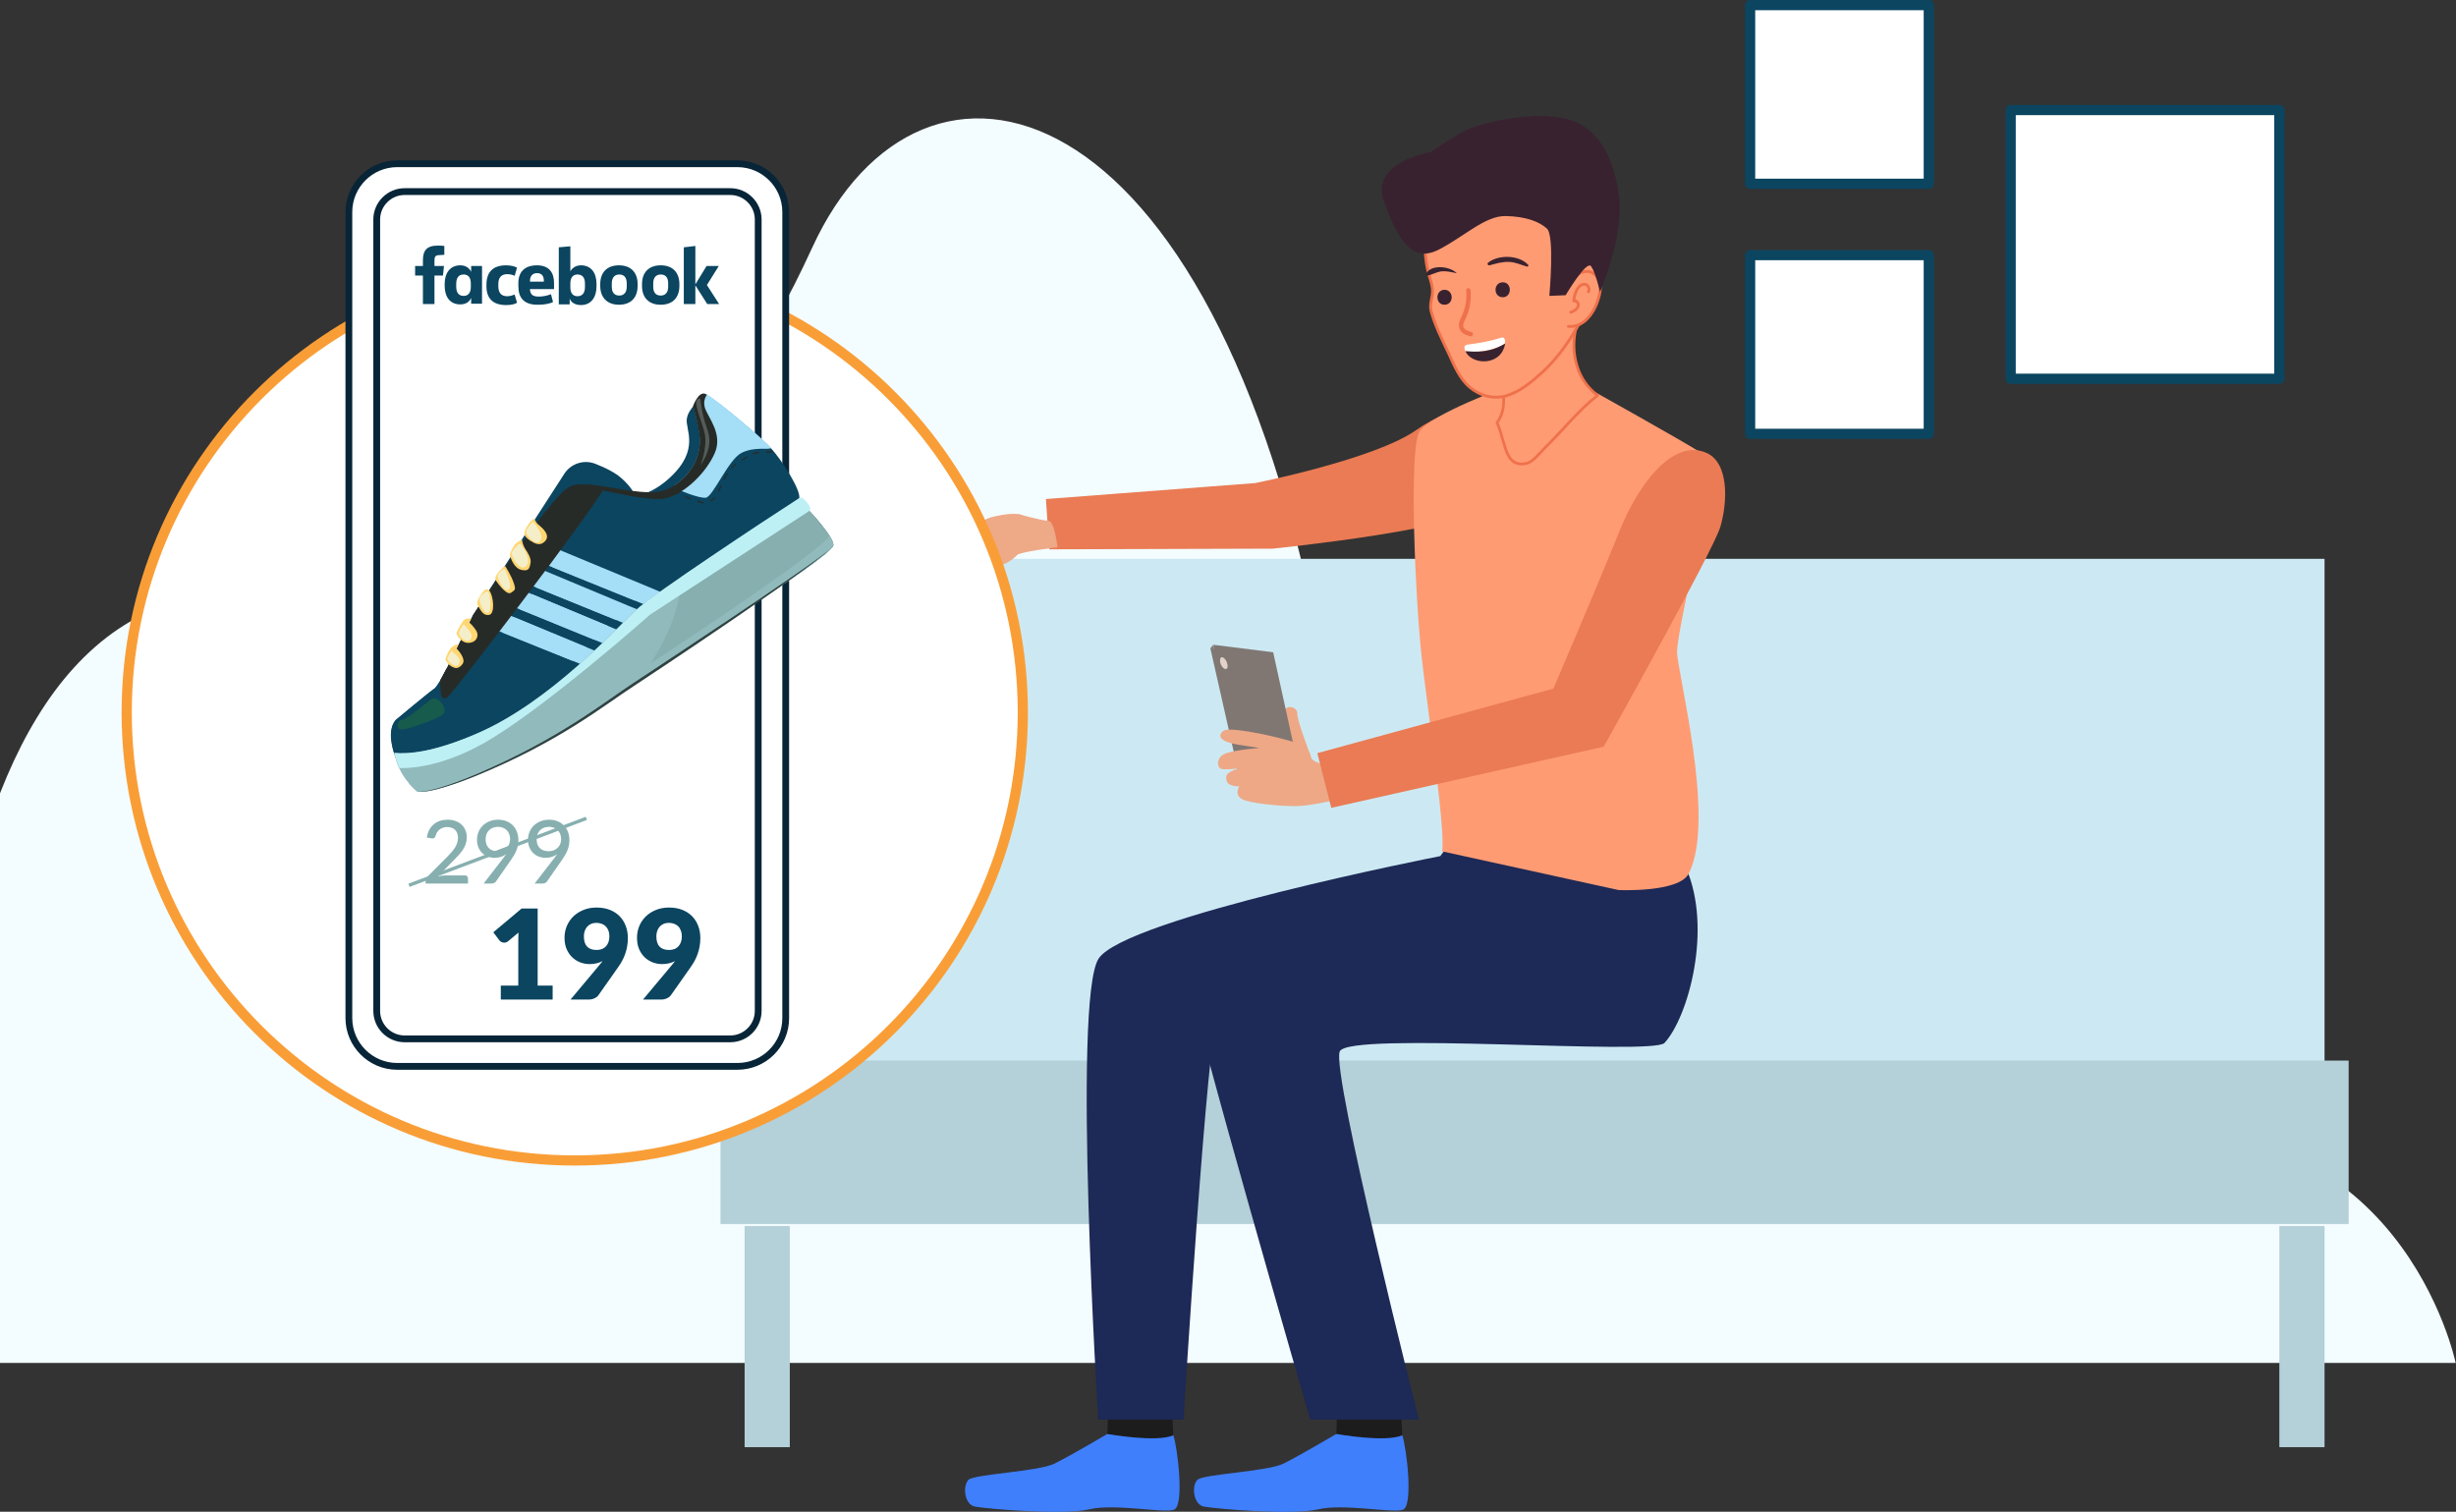 <svg width="723" height="445" viewBox="0 0 723 445" fill="none" xmlns="http://www.w3.org/2000/svg">
<rect x="0" y="0" width="723" height="445" fill="#333333" stroke="none"/>
<g clip-path="url(#clip0)">
<path d="M-17.7 401.1C-17.7 401.1 -36.6 177.8 68.9 174.4C174.4 171 211.8 132.4 239.1 72.9C271.1 3.1 356.9 21.8 389 192.4C423.2 374.1 536.7 343.6 621.8 333.5C706.9 323.3 722.9 401.2 722.9 401.2H-17.7V401.1Z" fill="#F3FCFF"/>
<path d="M684.3 164.5H219.2V334.5H684.3V164.5Z" fill="#CCE9F3"/>
<path d="M691.4 312.199H212.1V360.299H691.4V312.199Z" fill="#B4D0D8"/>
<path d="M434.2 120.801C430.7 119.001 421.9 123.001 416.9 126.601C404.7 135.201 369.5 142.201 369.5 142.201L307.9 146.901L308.9 161.701L374.7 161.501C374.7 161.501 434.9 155.401 437.1 148.301C439.5 141.101 440.9 124.301 434.2 120.801Z" fill="#EA7B54"/>
<path d="M326 422.102C326 422.102 315.3 428.402 310.5 430.802C305.7 433.202 286.9 433.902 285.1 435.602C283.3 437.402 283.9 443.002 287.1 443.502C290.2 444.102 313 446.102 320.6 444.302C328.2 442.502 342.5 445.502 345.6 444.402C348.7 443.302 346.7 426.302 345.4 422.502C344.2 418.702 326 422.102 326 422.102Z" fill="#3F7FFC"/>
<path d="M326.2 414.902L326 422.102C326 422.102 340.3 424.702 345.4 422.502L345 414.602L326.2 414.902Z" fill="#1C1C1C"/>
<path d="M424 252.002C424 252.002 331.1 270.202 323.4 282.202C315.6 294.402 323.3 417.902 323.3 417.902H348.4C348.4 417.902 355.5 302.202 358.7 297.102C361.9 292.002 502.6 296.902 476.4 255.302C450.3 213.802 424 252.002 424 252.002Z" fill="#1D2956"/>
<path d="M291.3 152.401C291.3 152.401 283.7 155.701 281.9 156.601C280.5 157.301 265.9 159.301 264.4 159.501C262.9 159.701 261.3 162.601 265.9 162.401C270.5 162.201 287.5 162.301 292.1 161.901C296.7 161.501 287.3 165.201 287.7 166.901C288 168.201 295.5 167.301 299 163.801C302.1 160.701 300 159.901 301.9 154.401C303.7 148.801 291.3 152.401 291.3 152.401Z" fill="#EEA987"/>
<path d="M299.7 151.301C299.7 151.301 306.7 153.301 308.6 153.301C310.5 153.301 311.3 161.101 311.3 161.101C311.3 161.101 300.5 162.301 298.8 163.601C297.2 165.001 299.7 151.301 299.7 151.301Z" fill="#EEA987"/>
<path d="M385.7 222.1C385.7 222.1 381.7 211.8 381.9 209.9C382 208 377.4 206.6 377.7 211.3C378 216 378.2 218.9 378.2 218.9L385.7 222.1Z" fill="#EEA886"/>
<path d="M382 229.901L365.5 231.501L356.3 190.801L373.9 193.001L382 229.901Z" fill="#807773"/>
<path d="M382.9 228.901L366.4 230.501L357.2 189.801L374.8 192.001L382.9 228.901Z" fill="#807773"/>
<path d="M385.9 222.699C385.9 222.699 385.7 219.799 379.8 218.099C372 215.899 361.7 213.999 360.2 215.099C358 216.799 359.6 218.399 364.4 219.199C369.2 219.899 370.8 220.199 370.8 220.199C370.8 220.199 361.7 220.799 359.8 222.299C358 223.699 358.3 226.199 359.8 226.399C361.3 226.599 364.9 226.199 364.9 226.199C364.9 226.199 361.1 226.999 361 228.599C360.9 229.799 361 231.399 364.8 231.499C364.8 231.499 362.8 234.599 366.8 235.699C370.8 236.799 377.7 237.299 381.1 237.299C388.2 237.299 401.2 233.299 401.2 233.299L395.5 223.999C395.5 223.999 391.9 225.599 389.2 224.899C385.7 223.999 385.9 222.699 385.9 222.699Z" fill="#EEA886"/>
<path d="M393.4 422.102C393.4 422.102 382.7 428.402 377.9 430.802C373.1 433.202 354.3 433.902 352.5 435.602C350.7 437.402 351.3 443.002 354.5 443.502C357.6 444.102 380.4 446.102 388 444.302C395.6 442.502 409.9 445.502 413 444.402C416.1 443.302 414.1 426.302 412.8 422.502C411.6 418.702 393.4 422.102 393.4 422.102Z" fill="#3F7FFC"/>
<path d="M393.6 414.902L393.4 422.102C393.4 422.102 407.7 424.702 412.8 422.502L412.4 414.602L393.6 414.902Z" fill="#1C1C1C"/>
<path d="M465.9 258.702C465.9 258.702 383.8 276.502 371.1 281.902C358.4 287.302 351.8 288.802 350.9 291.502C349.9 294.202 385.7 417.902 385.7 417.902H417.7C417.7 417.902 391.8 315.602 394.4 309.502C396.9 303.502 486.5 310.802 490 307.002C497 299.402 504.2 273.302 496.3 255.402C488.4 237.402 465.9 258.702 465.9 258.702Z" fill="#1D2956"/>
<path d="M443.6 113.801C443.6 113.801 421.3 121.901 417.9 127.001C414.6 132.101 416.7 177.801 418.6 194.201C420.5 210.601 425.7 245.801 424.5 250.601L476.5 262.001C476.5 262.001 494.2 262.801 497.1 257.201C505.4 241.301 493.4 196.801 493.7 191.601C494.2 181.901 506.4 136.801 500.5 133.101C494.6 129.401 469 115.101 469 115.101L443.6 113.801Z" fill="#FF9B73"/>
<path d="M502.1 133.199C492.3 129.199 482.2 142.699 476.8 156.199C471.4 169.699 457.3 202.699 457.3 202.699L387.8 221.699L391.9 237.799L472.1 219.799C472.1 219.799 504.2 162.399 506.4 155.199C508.6 147.899 509.1 135.999 502.1 133.199Z" fill="#EA7B54"/>
<path d="M359.4 195.599C359.8 196.499 360.5 197.099 361 196.899C361.5 196.699 361.5 195.799 361.1 194.799C360.7 193.899 360 193.299 359.5 193.499C359.1 193.799 359 194.699 359.4 195.599Z" fill="#E2D2CA"/>
<path d="M357.2 189.801L356.3 190.801L357.4 190.901L357.2 189.801Z" fill="#807773"/>
<path d="M443.2 91.301C446.6 88.701 461.3 82.201 463.7 88.601C464.9 91.701 463.9 95.801 463.5 98.901C463 102.801 463.6 106.901 465.3 110.401C466.5 112.801 468.2 114.801 470.3 116.401C464.6 120.801 460 126.801 454.8 131.801C453.5 133.101 451.3 136.001 449.4 136.401C444.2 137.601 443.4 132.601 442.4 129.501C441.9 127.701 441.4 126.001 440.7 124.401C440.9 124.101 441.1 123.801 441.3 123.501C442.8 120.801 442.8 118.201 442.5 115.201C442.2 112.201 442.3 109.201 441.7 106.101C441.4 104.401 441 102.801 440.5 101.201C440.3 100.601 438.5 96.801 438.7 96.501C440 94.301 441.5 92.601 443.2 91.301Z" fill="#FF9B73" stroke="#EF714B" stroke-width="0.815" stroke-miterlimit="10" stroke-linecap="round" stroke-linejoin="round"/>
<path opacity="0.5" d="M460.7 86.901C461.8 87.201 462.6 87.901 463 88.801C463.3 89.501 463.4 90.301 463.4 91.101C463.1 91.401 462.9 91.701 462.8 92.101C459.9 105.301 452.4 117.101 442 125.501C441.9 125.101 441.8 124.701 441.6 124.401C441.7 124.201 441.9 124.001 442 123.801C443.7 120.801 443.6 118.001 443.3 115.001C443.2 113.901 443.1 112.901 443.1 111.801C443 109.901 442.9 107.801 442.5 105.801C442.2 104.101 441.8 102.401 441.3 100.801C441.2 100.601 441 100.101 440.7 99.401C440.4 98.601 439.7 97.001 439.5 96.401C440.6 94.501 442 92.901 443.6 91.701C446.5 89.701 456.1 85.501 460.7 86.901Z" fill="#FF9B73"/>
<path d="M471.7 65.902C473.5 73.802 471.9 81.402 468.4 88.502C464.6 96.302 460.5 103.602 454 109.602C450.9 112.402 447.5 115.302 443.4 116.502C439.6 117.602 435.7 116.502 432.7 114.002C429.7 111.502 428.1 107.602 426.5 104.102C424.6 100.102 422.4 95.802 421.3 91.602C420.8 89.502 421.6 88.002 421.7 86.002C421.8 84.302 421.2 82.702 420.7 81.102C419.7 77.602 419.4 74.002 419.6 70.402C419.8 67.302 420 63.602 420.8 60.502C422.5 53.602 429.2 47.702 435.6 45.402C443 42.702 451.5 43.602 458.3 47.602C465.1 51.602 469.9 58.202 471.7 65.902Z" fill="#FF9B73" stroke="#EF714B" stroke-width="0.845" stroke-miterlimit="10" stroke-linecap="round" stroke-linejoin="round"/>
<path d="M430.4 97.901C431.2 98.601 432.2 98.801 432.8 99.001C433.2 99.101 433.5 98.901 433.6 98.501C433.7 98.101 433.5 97.801 433.1 97.701C432 97.401 431 97.001 430.8 96.201C430.6 95.501 431 94.701 431.4 93.901L431.5 93.701C432.7 91.101 433.2 88.201 432.9 85.401C432.9 85.001 432.5 84.801 432.2 84.801C431.8 84.801 431.6 85.201 431.6 85.501C431.9 88.101 431.4 90.701 430.3 93.101L430.2 93.301C429.7 94.201 429.2 95.401 429.6 96.601C429.8 97.201 430.1 97.601 430.4 97.901Z" fill="#EF714B"/>
<path d="M435.2 103.498C433.9 103.598 432.7 103.498 431.4 103.398C431.2 102.998 431.1 102.698 431.1 102.298C431.1 101.998 431.2 101.798 431.4 101.698C431.6 101.498 432 101.398 432.3 101.398C435.6 100.998 438.8 100.398 442 99.398C442.2 99.298 442.5 99.298 442.7 99.498C443.1 99.798 443.1 100.498 443 101.198C440.8 102.598 438 103.298 435.2 103.498Z" fill="white"/>
<path d="M435.2 103.498C438 103.398 440.7 102.598 443.1 101.098C443 101.798 442.8 102.398 442.6 102.798C441 106.798 435.2 107.498 432.2 104.598C431.9 104.298 431.6 103.798 431.4 103.398C432.7 103.498 434 103.498 435.2 103.498Z" fill="#39222F"/>
<path d="M449.6 78.499C447.8 77.999 446.2 77.199 444.3 77.099C442.2 76.999 440.4 77.599 438.5 78.099C438 78.199 437.7 77.599 438.1 77.299C441.1 74.899 447.2 74.999 449.9 77.999C450 78.199 449.8 78.499 449.6 78.499Z" fill="#39222F"/>
<path d="M442.3 87.499C439.5 87.399 439.6 82.999 442.5 83.099C445.2 83.199 445.1 87.599 442.3 87.499Z" fill="#39222F"/>
<path d="M425.3 89.701C422.5 89.801 422.4 85.401 425.2 85.301C428 85.301 428.1 89.601 425.3 89.701Z" fill="#39222F"/>
<path d="M428.7 80.398C427.2 80.098 425.7 79.698 424.2 79.898C422.8 80.098 421.6 80.898 420.2 81.098C419.9 81.098 419.7 80.798 419.8 80.598C421.3 77.698 426.8 78.398 428.7 80.298C428.9 80.298 428.8 80.398 428.7 80.398Z" fill="#39222F"/>
<path d="M460.5 85.901C461.1 83.602 463.2 81.302 465.3 80.302C469.2 78.602 471.6 82.401 471 85.901C470.3 90.401 467.1 96.501 461.7 96.102" fill="#FF9B73"/>
<path d="M460.5 85.901C461.1 83.602 463.2 81.302 465.3 80.302C469.2 78.602 471.6 82.401 471 85.901C470.3 90.401 467.1 96.501 461.7 96.102" stroke="#EF714B" stroke-width="0.845" stroke-miterlimit="10" stroke-linecap="round" stroke-linejoin="round"/>
<path d="M467.6 85.9C468.1 85 467.4 83.7 466.6 83.7C464.4 83.5 463.4 86.8 463.3 88.6C464.3 88.3 464.9 89.5 464.5 90.3C464.2 91.1 463.2 91.7 462.4 91.9" stroke="#EF714B" stroke-width="0.845" stroke-miterlimit="10" stroke-linecap="round" stroke-linejoin="round"/>
<path d="M471 85.9C471 85.9 478.1 70 476.6 57.8C475.1 45.6 469.9 36.3 459.3 34.6C448.7 32.9 436.1 36.5 433 37.7C429.9 38.8 421.2 44.7 421.2 44.7C421.2 44.7 403.1 47.7 407.4 59.4C411.7 71.1 415.8 77.4 423.5 73.5C431.1 69.6 437.2 63.5 443.2 63.6C449.1 63.7 453.1 65.2 455.4 67.3C457.7 69.4 456.1 87.1 456.1 87.1L460.9 86.9C460.9 86.9 467.1 76.4 468.4 78.4C469.8 80.4 471 85.9 471 85.9Z" fill="#39222F"/>
<path d="M232.5 360.898H219.2V425.998H232.5V360.898Z" fill="#B4D0D8"/>
<path d="M684.3 360.898H671V425.998H684.3V360.898Z" fill="#B4D0D8"/>
<path d="M671 32.398H591.9V111.498H671V32.398Z" fill="white" stroke="#0B4560" stroke-width="3" stroke-miterlimit="10" stroke-linecap="round" stroke-linejoin="round"/>
<path d="M567.8 75.102H515.2V127.702H567.8V75.102Z" fill="white" stroke="#0B4560" stroke-width="3" stroke-miterlimit="10" stroke-linecap="round" stroke-linejoin="round"/>
<path d="M567.8 1.5H515.2V54.1H567.8V1.5Z" fill="white" stroke="#0B4560" stroke-width="3" stroke-miterlimit="10" stroke-linecap="round" stroke-linejoin="round"/>
<path d="M169.2 341.601C242.046 341.601 301.1 282.547 301.1 209.701C301.1 136.854 242.046 77.801 169.2 77.801C96.354 77.801 37.3 136.854 37.3 209.701C37.3 282.547 96.354 341.601 169.2 341.601Z" fill="white" stroke="#F99E37" stroke-width="3" stroke-miterlimit="10"/>
<path d="M217.1 313.899H116.9C109.1 313.899 102.7 307.499 102.7 299.699V62.399C102.7 54.599 109.1 48.199 116.9 48.199H217.1C224.9 48.199 231.3 54.599 231.3 62.399V299.699C231.3 307.599 224.9 313.899 217.1 313.899Z" fill="white" stroke="#082537" stroke-width="2" stroke-miterlimit="10"/>
<path d="M110.9 297.598V64.598C110.9 60.098 114.6 56.398 119.1 56.398H215C219.5 56.398 223.2 60.098 223.2 64.598V297.598C223.2 302.098 219.5 305.798 215 305.798H119.1C114.6 305.798 110.9 302.098 110.9 297.598Z" fill="white" stroke="#082537" stroke-width="2" stroke-miterlimit="10"/>
<path d="M129.3 75.101C128.2 75.101 127.9 75.601 127.9 76.601V78.301H130.7L130.4 81.101H127.9V89.501H124.5V81.101H122.2V78.301H124.5V76.601C124.5 73.801 125.6 72.301 128.8 72.301C129.5 72.301 130.3 72.301 130.8 72.401V75.001" fill="#0B4560"/>
<path d="M130.9 83.602C130.9 80.502 132.4 78.102 135.5 78.102C137.2 78.102 138.2 79.002 138.7 80.002V78.302H141.9V89.402H138.7V87.702C138.2 88.802 137.2 89.602 135.5 89.602C132.4 89.602 130.9 87.302 130.9 84.102V83.602ZM134.3 84.302C134.3 86.002 134.9 87.102 136.5 87.102C137.9 87.102 138.6 86.102 138.6 84.502V83.402C138.6 81.802 137.9 80.802 136.5 80.802C134.9 80.802 134.3 81.902 134.3 83.602V84.302Z" fill="#0B4560"/>
<path d="M149 78.102C150.3 78.102 151.6 78.402 152.2 78.802L151.5 81.202C151 80.902 150.1 80.702 149.3 80.702C147.5 80.702 146.7 81.802 146.7 83.602V84.302C146.7 86.102 147.5 87.202 149.3 87.202C150.2 87.202 151 86.902 151.5 86.702L152.2 89.102C151.5 89.602 150.3 89.802 149 89.802C145 89.802 143.2 87.702 143.2 84.302V83.802C143.2 80.202 145 78.102 149 78.102Z" fill="#0B4560"/>
<path d="M152.6 84.302V83.302C152.6 80.102 154.4 78.102 158.1 78.102C161.6 78.102 163.1 80.202 163.1 83.302V85.102H156C156.1 86.602 156.7 87.302 158.6 87.302C159.9 87.302 161.2 87.002 162.2 86.602L162.8 88.902C161.9 89.402 160.1 89.702 158.5 89.702C154.2 89.802 152.6 87.602 152.6 84.302ZM156 82.902H160.1V82.602C160.1 81.402 159.6 80.402 158.1 80.402C156.6 80.402 156 81.402 156 82.902Z" fill="#0B4560"/>
<path d="M175.6 84.3C175.6 87.4 174.1 89.8 171 89.8C169.3 89.8 168.1 89 167.7 87.9V89.6H164.5V72.8L167.9 72.5V79.9C168.4 78.9 169.5 78.1 171 78.1C174.1 78.1 175.6 80.4 175.6 83.6V84.3ZM172.2 83.5C172.2 81.9 171.6 80.8 170 80.8C168.6 80.8 167.9 81.8 167.9 83.4V84.6C167.9 86.2 168.6 87.2 170 87.2C171.6 87.2 172.2 86 172.2 84.5V83.5Z" fill="#0B4560"/>
<path d="M176.7 84.202V83.602C176.7 80.402 178.5 78.102 182.2 78.102C185.9 78.102 187.7 80.402 187.7 83.602V84.202C187.7 87.402 185.9 89.702 182.2 89.702C178.6 89.702 176.7 87.402 176.7 84.202ZM184.5 83.402C184.5 81.902 183.9 80.802 182.3 80.802C180.7 80.802 180.1 82.002 180.1 83.402V84.402C180.1 85.902 180.7 87.002 182.3 87.002C183.9 87.002 184.5 85.802 184.5 84.402V83.402Z" fill="#0B4560"/>
<path d="M189 84.202V83.602C189 80.402 190.8 78.102 194.5 78.102C198.2 78.102 200 80.402 200 83.602V84.202C200 87.402 198.2 89.702 194.5 89.702C190.8 89.702 189 87.402 189 84.202ZM196.7 83.402C196.7 81.902 196.1 80.802 194.5 80.802C192.9 80.802 192.3 82.002 192.3 83.402V84.402C192.3 85.902 192.9 87.002 194.5 87.002C196.1 87.002 196.7 85.802 196.7 84.402V83.402Z" fill="#0B4560"/>
<path d="M204.7 83.702L208 78.302H211.6L208.1 83.902L211.7 89.502H208.2L204.7 84.002V89.502H201.3V72.802L204.7 72.402" fill="#0B4560"/>
<path d="M139.1 181.303L166.1 139.503C168 136.503 171.8 135.203 175.2 136.503C178 137.603 181.2 139.103 183.2 141.003C187.6 145.003 187.8 148.203 187.8 148.203L146 194.703L139.1 181.303Z" fill="#0B4560"/>
<path d="M180.8 145.501C180.8 145.501 188.1 149.001 197.2 140.601C206.3 132.201 201.6 126.301 202.2 123.201C202.7 120.101 206.1 117.801 206.1 117.801L211.7 138.001L196.8 154.401L180.8 145.501Z" fill="#0B4560"/>
<path d="M245.3 160.5C245 162.6 227.7 173.9 227.7 173.9C227.7 173.9 193.2 197.3 186.5 201.6C179.8 205.9 127.6 224.6 118.9 222.5C118.9 222.5 116.3 222.6 116 221.7C115.3 219.3 114.3 214.4 116.5 212C116.5 212 126.8 203.4 128.1 202.6C128.3 202.4 128.9 201.6 129.6 200.4C130.1 199.4 130.8 198.2 131.5 196.9C134.8 190.6 139.1 181.5 139.1 181.5C139.1 181.5 161.3 146.8 167.6 143.5C167.7 143.5 167.7 143.4 167.8 143.4C167.9 143.4 168 143.3 168.1 143.3C170.4 142.4 174.1 142.8 178.1 143.4C184.9 144.5 192.8 146.3 197.2 143.9C197.7 143.6 198.1 143.4 198.5 143.1C204.6 139.1 206.6 132.9 206 128.3C205.3 123.4 204.1 119.8 204.1 119.8C204.1 119.8 205.6 115.5 207.6 116.1C207.7 116.1 207.9 116.2 208.1 116.3C211.4 118.1 224.3 129 227 132C230 135.2 235.7 144.1 235.3 146.6C235.3 146.6 235.5 146.7 235.7 146.8C236.6 147.3 238.5 148.7 238.2 150.4C238.3 150.3 245.7 158.4 245.3 160.5Z" fill="#0B4560"/>
<path d="M182.5 194.601L177.1 198.001L168.5 194.501L147.9 186.201L144.2 184.701L147 179.801L151.4 181.701L172.6 190.501L182.5 194.601Z" fill="#A4DEF7"/>
<path d="M186.7 187.503L181.3 190.903L174.9 188.303L153.1 179.403L148.5 177.603L151.2 172.703L156.6 174.903L179.1 184.303L186.7 187.503Z" fill="#A4DEF7"/>
<path d="M191.4 180.903L186 184.403L181.1 182.403L158 173.003L153.1 171.003L155.9 166.203L161.5 168.503L185.2 178.403L191.4 180.903Z" fill="#A4DEF7"/>
<path d="M196.7 175.202L191.3 178.602L186.9 176.802L162.7 167.002L158.5 165.302L161.2 160.402L166.2 162.502L191 172.802L196.7 175.202Z" fill="#A4DEF7"/>
<path d="M151.4 181.703L172.6 190.503L168.5 194.503L147.9 186.203L151.4 181.703Z" fill="#A4DEF7"/>
<path d="M156.6 174.902L179.1 184.302L174.9 188.302L153.1 179.402L156.6 174.902Z" fill="#A4DEF7"/>
<path d="M160.8 169.504L184.3 179.304L181.1 182.404L158 173.004L160.8 169.504Z" fill="#A4DEF7"/>
<path d="M190 173.804L186.9 176.804L162.7 167.004L165.4 163.504L190 173.804Z" fill="#A4DEF7"/>
<path d="M227 131.901C226 132.501 222.2 131.401 218.3 133.301C214.4 135.301 209.9 146.201 207.8 146.501C205.7 146.801 199.3 144.001 199.3 144.001L198.5 142.901C204.6 138.901 206.6 132.701 206 128.101C205.3 123.201 204.1 119.601 204.1 119.601C204.1 119.601 205.6 115.301 207.6 115.901C207.7 115.901 207.9 116.001 208.1 116.101C211.4 118.001 224.3 128.801 227 131.901Z" fill="#A4DEF7"/>
<path d="M131.5 196.699L136.5 222.499L120.2 227.299L119 224.499C118.7 223.699 116.2 222.499 116 221.599C116 221.599 113.6 215.199 116.5 211.899C116.5 211.899 126.8 203.299 128.1 202.499C128.3 202.299 128.9 201.499 129.6 200.299C130.1 199.299 130.8 197.999 131.5 196.699Z" fill="#0B4560"/>
<path d="M208.1 116.201C207.6 116.901 207 118.201 207.5 120.001C208.4 122.901 212.9 127.701 210.4 133.401C207.9 139.101 201.7 145.301 195.9 146.701C190.4 148.101 171.1 142.301 168 143.101C170.3 142.201 174 142.601 178 143.201C184.8 144.301 192.7 146.101 197.1 143.701C204.3 139.801 206.6 133.001 205.9 128.101C205.2 123.201 204 119.601 204 119.601C204 119.601 205.5 115.301 207.5 115.901C207.7 116.001 207.9 116.101 208.1 116.201Z" fill="#272B28"/>
<path d="M178.1 143.302C174.3 150.502 133.3 204.202 131.8 205.202C130.2 206.202 129.7 205.502 129.6 201.702C129.6 201.202 129.6 200.702 129.6 200.202C130.9 198.002 132.7 194.402 134.4 190.902C136.9 186.002 139.1 181.302 139.1 181.302C139.1 181.302 161.7 146.002 167.8 143.202C170.1 142.202 173.9 142.602 178.1 143.302Z" fill="#272B28"/>
<path d="M133.9 196.601C133.9 196.601 135.1 197.001 136.2 195.401C137.3 193.801 134.4 190.901 134.4 190.901L134.9 189.801C134.9 189.801 134.2 189.401 133 190.501C131.8 191.601 131.1 194.101 131.1 194.101C131.1 194.101 131.8 196.001 133.9 196.601Z" fill="#FFD671"/>
<path d="M138.7 182.103C138.7 182.103 137.1 181.803 136.4 182.703C135.7 183.703 134.6 185.503 134.4 186.403C134.3 186.903 136 189.603 138.3 189.203C140.5 188.903 141.1 186.903 140.1 185.503C139.2 184.103 138.1 183.203 138.1 183.203L138.7 182.103Z" fill="#FFD671"/>
<path d="M140.8 176.403C140.8 176.403 140.1 177.303 140.8 178.503C141.6 179.703 142.2 181.303 144 181.003C145.8 180.703 145.3 175.303 144 173.803C142.7 172.303 140.8 176.403 140.8 176.403Z" fill="#FFD671"/>
<path d="M146 170.902C146 170.902 149 175.402 150.4 174.502C151.7 173.602 151.9 173.602 151.2 171.502C150.5 169.402 148.7 166.602 148.7 166.602C148.7 166.602 145 169.302 146 170.902Z" fill="#FFD671"/>
<path d="M153.6 158.801C153.6 158.801 153.4 158.901 152.2 159.701C151.4 160.201 150.7 161.701 150.3 162.601C150.1 163.101 150.1 163.601 150.3 164.101C150.7 165.201 151.7 167.301 153.3 167.701C155.6 168.301 155.9 167.401 156.2 165.601C156.4 164.401 155.4 162.701 154.7 161.701C154.3 161.101 154 160.401 153.8 159.601L153.6 158.801Z" fill="#FFD671"/>
<path d="M157.4 152.9C157.4 152.9 157.2 152.1 155.6 154.3C154 156.5 154.4 157.5 154.4 157.5C154.4 157.5 154.9 158.4 156 159.1C157.3 159.9 159.1 161.1 160.7 159C161.8 157.4 159.9 155.6 158.7 154.6C158.1 154.2 157.7 153.6 157.4 152.9Z" fill="#FFD671"/>
<path d="M245.3 160.501C245 162.601 227.7 173.901 227.7 173.901C227.7 173.901 195.6 195.701 187.3 201.101C187 201.301 186.7 201.501 186.5 201.601C179.8 205.901 167.2 216.101 146.9 225.301C126.6 234.501 122.8 233.001 122.8 233.001C122.8 233.001 121.7 232.101 120.4 230.601C119.4 229.401 118.3 227.901 117.5 226.101C117.4 225.901 117.3 225.701 117.2 225.501C116.9 224.701 116.6 223.901 116.4 223.101C116.4 223.101 116.2 222.601 115.9 221.701C119.9 222.101 127.4 221.601 140.5 215.901C162.1 206.501 181.4 184.901 187.4 179.401C189.1 177.801 194.2 174.201 200.4 170.001C212.5 161.801 229.1 151.101 235.7 146.801C236.5 147.301 238.1 148.401 238.2 150.001C238.2 150.201 238.2 150.301 238.2 150.501C238.2 150.501 242.1 154.701 244.1 157.801C244.9 158.901 245.4 159.901 245.3 160.501Z" fill="#91BABC"/>
<path d="M245.3 160.499C245 162.599 227.7 173.899 227.7 173.899C227.7 173.899 195.6 195.699 187.3 201.099C198 187.399 200.4 176.699 200.5 169.899C212.6 161.699 229.2 150.999 235.8 146.699C236.6 147.199 238.2 148.299 238.3 149.899C238.3 150.099 238.3 150.199 238.3 150.399C238.3 150.399 242.2 154.599 244.2 157.699C244.9 158.899 245.4 159.899 245.3 160.499Z" fill="#87AFAF"/>
<path d="M238.1 150.5L191.4 180.9C191.4 180.9 159.3 209.4 142 219C130.7 225.2 122.1 226.2 117.6 226.1C117.5 225.9 117.4 225.7 117.3 225.5C117 224.7 116.3 222.6 116.1 221.6C120.1 222 127.6 221.5 140.7 215.8C162.3 206.4 181.6 184.8 187.6 179.3C192.6 174.7 224.7 153.4 235.3 146.6C235.6 146.4 236.1 146.4 236.4 146.7C237.1 147.3 238.3 148.6 238.6 149.7C238.5 150 238.3 150.3 238.1 150.5Z" fill="#BDF0F4"/>
<path d="M244.1 157.699C244.9 158.899 245.4 159.899 245.3 160.499C245 162.599 227.7 173.899 227.7 173.899C227.7 173.899 193.2 197.299 186.5 201.599C179.8 205.899 167.2 216.099 146.9 225.299C126.6 234.499 122.8 232.999 122.8 232.999C122.8 232.999 121.7 232.099 120.4 230.599C126.3 229.799 139 227.299 153.6 219.499C173.8 208.599 182.1 201.299 190.1 196.199C198.1 191.099 243.6 160.899 244.1 157.699Z" fill="#91BABC"/>
<path d="M245.3 160.5C244.5 163.7 187.6 201.3 186.8 201.8C177.8 207.6 165 218.2 140.1 228.4C137.2 229.6 126.1 233.9 122.9 232.9C126.1 233.7 137.2 229.2 140 228C164.7 217.5 178.1 206.5 186.4 201.1C187.3 200.5 240.9 165.3 244.7 161.3C244.9 161.1 245.2 160.9 245.3 160.5Z" fill="#2E4242"/>
<path d="M206.2 117.801C206.2 117.801 206.7 122.301 208 125.701C209.3 129.101 209.3 132.501 206.2 137.001C206.2 137.001 208.2 132.101 207.5 127.901C207 124.901 204.1 118.801 205.2 117.701C206.3 116.701 206.2 117.801 206.2 117.801Z" fill="#555B56"/>
<path opacity="0.39" d="M127.3 205.6C126.9 205.7 119.7 211.9 118.4 211.9C117.1 211.9 116.4 214.2 117.8 214.7C119.2 215.2 129.2 211.5 130.5 210.2C131.8 208.9 129.5 205.1 127.3 205.6Z" fill="#2B7F2F"/>
<path d="M199.7 145.502C199.2 145.302 198.8 145.202 198.8 145.202L198.9 144.902C198.9 144.902 199.2 145.002 199.8 145.202L199.7 145.502Z" fill="#272B28"/>
<path d="M207.1 148.202C206.8 148.202 206.2 148.002 205.2 147.702L205.3 147.302C206.5 147.702 206.9 147.802 207.1 147.802V148.202ZM209.1 147.702L208.9 147.402C209.5 147.102 210 146.702 210.4 146.302L210.7 146.502C210.2 147.002 209.7 147.402 209.1 147.702ZM203.3 147.002C202.7 146.802 202.1 146.502 201.5 146.302L201.6 146.002C202.2 146.202 202.8 146.502 203.4 146.702L203.3 147.002ZM211.7 144.702L211.4 144.502C211.5 144.302 211.6 144.002 211.7 143.802C211.8 143.502 212 143.102 212.2 142.802L212.5 143.002C212.3 143.402 212.2 143.702 212 144.002C211.9 144.202 211.8 144.502 211.7 144.702ZM213.3 141.202L213 141.002C213.3 140.402 213.6 139.802 214 139.302L214.3 139.502C213.9 140.002 213.6 140.602 213.3 141.202ZM215.4 138.002L215.1 137.802C215.6 137.302 216 136.802 216.5 136.402L216.7 136.702C216.3 137.002 215.8 137.502 215.4 138.002ZM218.4 135.602L218.2 135.302L218.6 135.102C219.1 134.802 219.5 134.502 219.9 134.302L220.1 134.602C219.7 134.802 219.3 135.102 218.8 135.402L218.4 135.602ZM221.7 133.802L221.6 133.402C222.2 133.202 222.8 133.102 223.5 133.002V133.402C222.9 133.502 222.3 133.602 221.7 133.802ZM225.5 133.302V132.902C226.2 132.902 226.8 132.802 227.4 132.602L227.5 133.002C226.9 133.202 226.3 133.302 225.5 133.302Z" fill="#272B28"/>
<path d="M132.9 191.602C132.9 191.602 131.7 193.302 131.7 193.902C131.7 194.502 133.3 196.002 134.2 196.002C135.1 196.002 135.3 195.102 135.3 194.302C135.3 193.502 132.9 191.602 132.9 191.602Z" fill="#F4EFC9"/>
<path d="M136.5 183.801C136.5 183.801 134.9 185.601 135.1 186.601C135.3 187.501 137.5 189.701 138.6 188.101C139.7 186.501 136.5 183.801 136.5 183.801Z" fill="#F4EFC9"/>
<path d="M143.4 174.099C143.4 174.099 140.9 174.999 141.2 176.799C141.5 178.499 142.9 181.199 143.9 180.199C144.9 179.099 144.2 173.699 143.4 174.099Z" fill="#F4EFC9"/>
<path d="M148.5 167.402C148.5 167.402 146.2 168.702 146.5 169.802C146.8 170.902 148.6 174.702 149.9 173.402C151 172.202 148.5 167.402 148.5 167.402Z" fill="#F4EFC9"/>
<path d="M153.1 159.902C153.1 159.902 150.3 162.002 150.7 163.302C151.1 164.602 153.3 168.502 155 166.502C156.7 164.502 153.1 159.902 153.1 159.902Z" fill="#F4EFC9"/>
<path d="M156.9 153.602C156.9 153.602 154.6 155.802 154.9 156.802C155.1 157.802 157.9 161.002 159.1 159.102C160.3 157.202 156.9 153.602 156.9 153.602Z" fill="#F4EFC9"/>
<path d="M136.883 257.688C137.159 257.688 137.374 257.77 137.53 257.934C137.685 258.089 137.763 258.296 137.763 258.555V260.082H125.288V259.215C125.288 259.042 125.322 258.861 125.391 258.671C125.46 258.473 125.577 258.296 125.741 258.141L131.616 252.253C132.108 251.761 132.552 251.287 132.949 250.829C133.346 250.372 133.682 249.919 133.958 249.471C134.234 249.013 134.445 248.547 134.592 248.073C134.747 247.598 134.825 247.098 134.825 246.572C134.825 246.054 134.743 245.601 134.579 245.213C134.415 244.816 134.191 244.488 133.906 244.23C133.622 243.971 133.285 243.777 132.897 243.647C132.509 243.518 132.09 243.453 131.642 243.453C131.193 243.453 130.779 243.518 130.399 243.647C130.028 243.777 129.696 243.958 129.403 244.191C129.11 244.424 128.864 244.7 128.665 245.019C128.467 245.338 128.324 245.683 128.238 246.054C128.117 246.382 127.962 246.602 127.772 246.714C127.591 246.826 127.324 246.852 126.97 246.792L125.65 246.559C125.771 245.696 126.008 244.937 126.362 244.281C126.716 243.626 127.16 243.078 127.695 242.638C128.23 242.189 128.842 241.853 129.532 241.628C130.231 241.404 130.982 241.292 131.784 241.292C132.595 241.292 133.341 241.413 134.023 241.654C134.713 241.887 135.308 242.228 135.809 242.677C136.309 243.125 136.702 243.673 136.986 244.32C137.271 244.959 137.413 245.683 137.413 246.494C137.413 247.184 137.31 247.827 137.103 248.422C136.904 249.009 136.628 249.57 136.274 250.105C135.929 250.64 135.524 251.162 135.058 251.671C134.601 252.171 134.113 252.68 133.596 253.198L128.885 258.012C129.248 257.917 129.61 257.839 129.972 257.779C130.343 257.718 130.693 257.688 131.02 257.688H136.883ZM142.954 246.986C142.954 248.133 143.265 249.018 143.886 249.639C144.507 250.26 145.37 250.571 146.474 250.571C147.069 250.571 147.595 250.476 148.053 250.286C148.51 250.087 148.894 249.829 149.204 249.509C149.524 249.182 149.765 248.806 149.929 248.384C150.093 247.952 150.175 247.504 150.175 247.038C150.175 246.477 150.084 245.972 149.903 245.524C149.731 245.066 149.485 244.682 149.166 244.372C148.846 244.053 148.467 243.811 148.027 243.647C147.595 243.475 147.117 243.388 146.59 243.388C146.047 243.388 145.551 243.479 145.102 243.66C144.653 243.833 144.27 244.079 143.95 244.398C143.631 244.717 143.385 245.097 143.213 245.537C143.04 245.977 142.954 246.46 142.954 246.986ZM148.053 252.732C148.389 252.292 148.704 251.86 148.997 251.438C148.531 251.791 148.009 252.059 147.431 252.24C146.862 252.421 146.254 252.512 145.607 252.512C144.925 252.512 144.27 252.395 143.64 252.162C143.019 251.929 142.466 251.589 141.983 251.14C141.509 250.683 141.129 250.122 140.845 249.458C140.56 248.793 140.418 248.03 140.418 247.167C140.418 246.356 140.569 245.593 140.87 244.877C141.172 244.161 141.595 243.539 142.139 243.013C142.691 242.478 143.346 242.06 144.106 241.758C144.873 241.447 145.715 241.292 146.629 241.292C147.535 241.292 148.355 241.439 149.088 241.732C149.83 242.025 150.46 242.439 150.977 242.974C151.495 243.501 151.896 244.135 152.181 244.877C152.465 245.619 152.608 246.434 152.608 247.322C152.608 247.866 152.556 248.384 152.452 248.875C152.358 249.367 152.215 249.846 152.025 250.312C151.844 250.778 151.62 251.239 151.353 251.696C151.094 252.145 150.796 252.607 150.46 253.081L145.995 259.487C145.874 259.659 145.697 259.802 145.464 259.914C145.24 260.026 144.981 260.082 144.688 260.082H142.372L148.053 252.732ZM157.967 246.986C157.967 248.133 158.278 249.018 158.899 249.639C159.52 250.26 160.383 250.571 161.487 250.571C162.082 250.571 162.609 250.476 163.066 250.286C163.523 250.087 163.907 249.829 164.218 249.509C164.537 249.182 164.778 248.806 164.942 248.384C165.106 247.952 165.188 247.504 165.188 247.038C165.188 246.477 165.098 245.972 164.916 245.524C164.744 245.066 164.498 244.682 164.179 244.372C163.86 244.053 163.48 243.811 163.04 243.647C162.609 243.475 162.13 243.388 161.604 243.388C161.06 243.388 160.564 243.479 160.115 243.66C159.667 243.833 159.283 244.079 158.964 244.398C158.645 244.717 158.399 245.097 158.226 245.537C158.054 245.977 157.967 246.46 157.967 246.986ZM163.066 252.732C163.402 252.292 163.717 251.86 164.011 251.438C163.545 251.791 163.023 252.059 162.445 252.24C161.875 252.421 161.267 252.512 160.62 252.512C159.939 252.512 159.283 252.395 158.653 252.162C158.032 251.929 157.48 251.589 156.997 251.14C156.522 250.683 156.143 250.122 155.858 249.458C155.573 248.793 155.431 248.03 155.431 247.167C155.431 246.356 155.582 245.593 155.884 244.877C156.186 244.161 156.608 243.539 157.152 243.013C157.704 242.478 158.36 242.06 159.119 241.758C159.887 241.447 160.728 241.292 161.642 241.292C162.548 241.292 163.368 241.439 164.101 241.732C164.843 242.025 165.473 242.439 165.991 242.974C166.508 243.501 166.909 244.135 167.194 244.877C167.479 245.619 167.621 246.434 167.621 247.322C167.621 247.866 167.569 248.384 167.466 248.875C167.371 249.367 167.229 249.846 167.039 250.312C166.858 250.778 166.633 251.239 166.366 251.696C166.107 252.145 165.809 252.607 165.473 253.081L161.008 259.487C160.888 259.659 160.711 259.802 160.478 259.914C160.253 260.026 159.995 260.082 159.701 260.082H157.385L163.066 252.732Z" fill="#87AFAF"/>
<path d="M147.426 290.119H152.575V276.603C152.575 275.941 152.593 275.248 152.63 274.525L149.596 277.044C149.4 277.203 149.203 277.32 149.007 277.393C148.811 277.455 148.621 277.485 148.437 277.485C148.118 277.485 147.83 277.418 147.573 277.283C147.328 277.136 147.144 276.983 147.021 276.823L145.219 274.433L153.568 267.426H158.276V290.119H162.689V294.238H147.426V290.119ZM173.542 283.793C172.671 283.793 171.801 283.64 170.93 283.333C170.06 283.015 169.269 282.536 168.558 281.899C167.859 281.261 167.289 280.458 166.848 279.49C166.407 278.521 166.186 277.375 166.186 276.051C166.186 274.837 166.407 273.691 166.848 272.612C167.302 271.533 167.939 270.589 168.76 269.78C169.594 268.971 170.587 268.334 171.74 267.868C172.892 267.39 174.179 267.15 175.601 267.15C177.048 267.15 178.341 267.371 179.482 267.812C180.622 268.254 181.584 268.873 182.369 269.67C183.166 270.467 183.772 271.417 184.189 272.52C184.618 273.611 184.833 274.819 184.833 276.143C184.833 277.026 184.759 277.853 184.612 278.626C184.477 279.398 184.281 280.14 184.024 280.851C183.779 281.549 183.478 282.224 183.123 282.874C182.767 283.511 182.369 284.142 181.927 284.768L176.153 292.969C175.908 293.325 175.522 293.625 174.995 293.87C174.467 294.116 173.873 294.238 173.211 294.238H167.951L176.447 284.087C176.619 283.879 176.778 283.683 176.925 283.499C177.085 283.303 177.238 283.106 177.385 282.91C176.833 283.205 176.233 283.425 175.583 283.572C174.933 283.719 174.253 283.793 173.542 283.793ZM179.39 275.628C179.39 274.978 179.292 274.408 179.095 273.918C178.912 273.415 178.648 272.998 178.305 272.667C177.974 272.336 177.569 272.085 177.091 271.913C176.613 271.742 176.092 271.656 175.528 271.656C174.952 271.656 174.437 271.76 173.983 271.969C173.542 272.165 173.162 272.441 172.843 272.796C172.536 273.152 172.297 273.575 172.126 274.065C171.966 274.543 171.887 275.064 171.887 275.628C171.887 278.301 173.125 279.637 175.601 279.637C176.815 279.637 177.747 279.275 178.397 278.552C179.059 277.816 179.39 276.842 179.39 275.628ZM194.877 283.793C194.006 283.793 193.136 283.64 192.265 283.333C191.395 283.015 190.604 282.536 189.893 281.899C189.194 281.261 188.624 280.458 188.183 279.49C187.741 278.521 187.521 277.375 187.521 276.051C187.521 274.837 187.741 273.691 188.183 272.612C188.636 271.533 189.274 270.589 190.095 269.78C190.929 268.971 191.922 268.334 193.074 267.868C194.227 267.39 195.514 267.15 196.936 267.15C198.383 267.15 199.676 267.371 200.816 267.812C201.956 268.254 202.919 268.873 203.704 269.67C204.5 270.467 205.107 271.417 205.524 272.52C205.953 273.611 206.168 274.819 206.168 276.143C206.168 277.026 206.094 277.853 205.947 278.626C205.812 279.398 205.616 280.14 205.359 280.851C205.113 281.549 204.813 282.224 204.457 282.874C204.102 283.511 203.704 284.142 203.262 284.768L197.488 292.969C197.243 293.325 196.856 293.625 196.329 293.87C195.802 294.116 195.208 294.238 194.546 294.238H189.286L197.782 284.087C197.954 283.879 198.113 283.683 198.26 283.499C198.42 283.303 198.573 283.106 198.72 282.91C198.168 283.205 197.568 283.425 196.918 283.572C196.268 283.719 195.588 283.793 194.877 283.793ZM200.724 275.628C200.724 274.978 200.626 274.408 200.43 273.918C200.246 273.415 199.983 272.998 199.639 272.667C199.308 272.336 198.904 272.085 198.426 271.913C197.948 271.742 197.427 271.656 196.863 271.656C196.286 271.656 195.771 271.76 195.318 271.969C194.877 272.165 194.496 272.441 194.178 272.796C193.871 273.152 193.632 273.575 193.461 274.065C193.301 274.543 193.221 275.064 193.221 275.628C193.221 278.301 194.46 279.637 196.936 279.637C198.15 279.637 199.082 279.275 199.731 278.552C200.393 277.816 200.724 276.842 200.724 275.628Z" fill="#0B4560"/>
<path d="M172.6 240.898L120.4 260.598" stroke="#87AFAF" stroke-miterlimit="10"/>
</g>
<defs>
<clipPath id="clip0">
<rect width="741.9" height="445" fill="white" transform="translate(-19)"/>
</clipPath>
</defs>
</svg>

